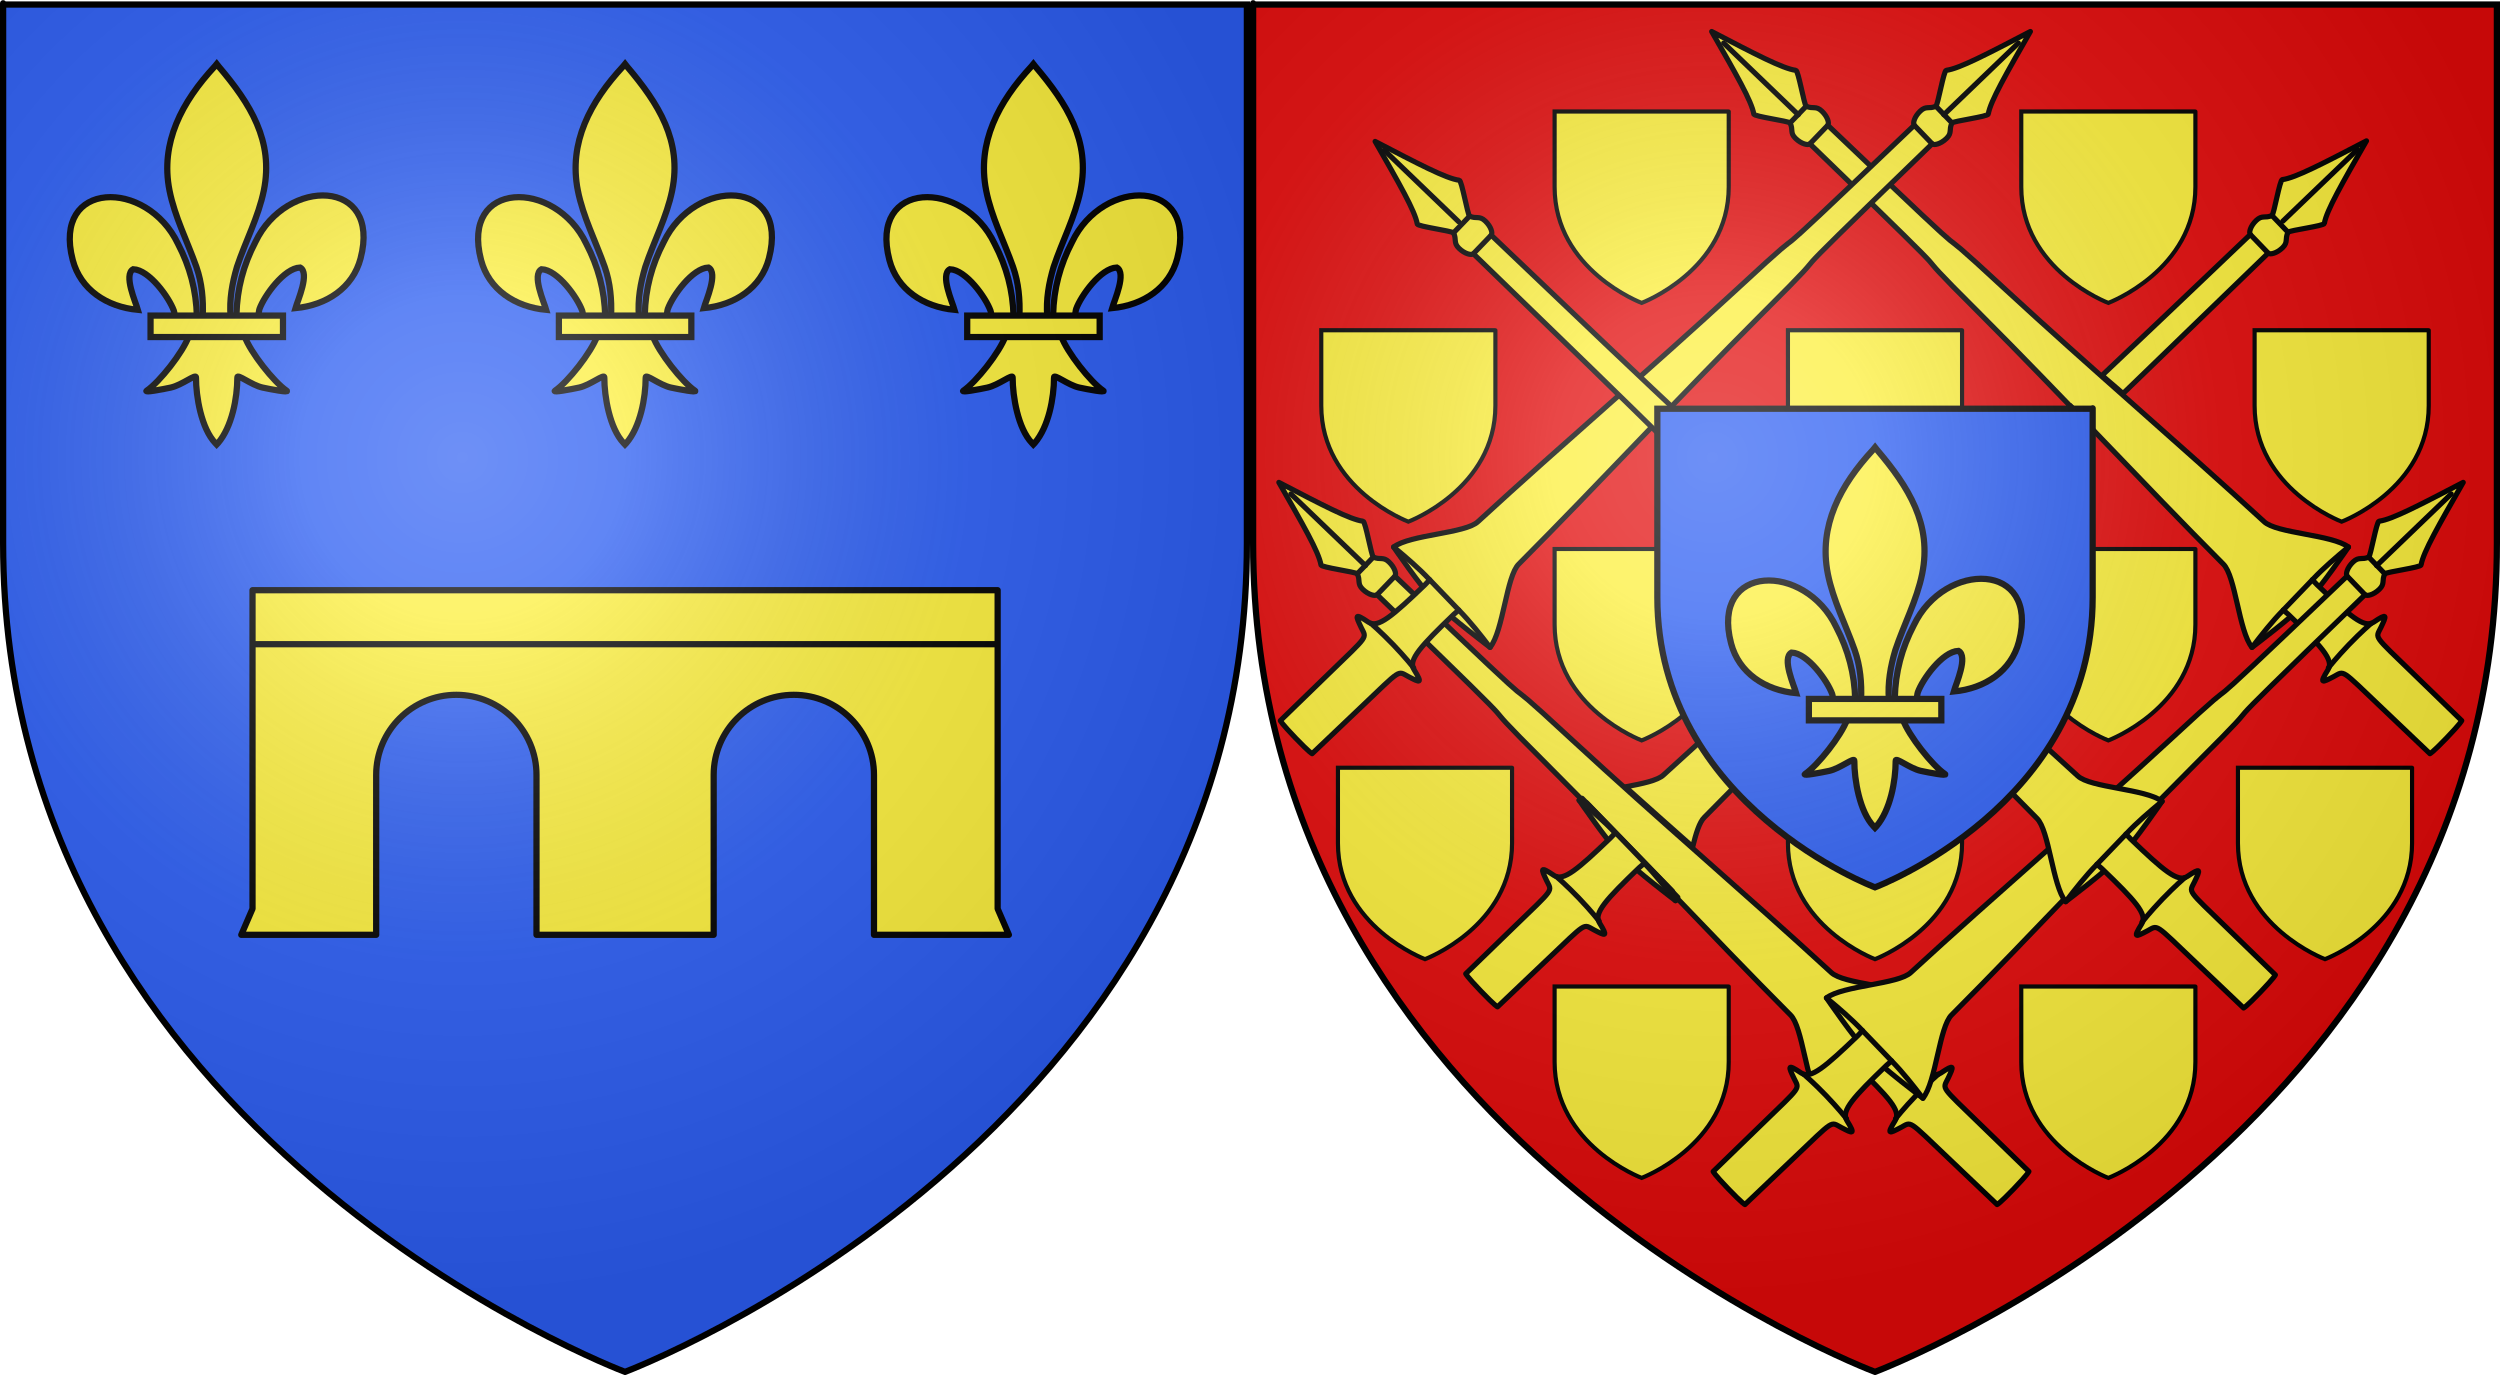 <?xml version="1.0" encoding="UTF-8" standalone="no"?>
<svg
   xmlns:dc="http://purl.org/dc/elements/1.1/"
   xmlns:cc="http://creativecommons.org/ns#"
   xmlns:rdf="http://www.w3.org/1999/02/22-rdf-syntax-ns#"
   xmlns:svg="http://www.w3.org/2000/svg"
   xmlns="http://www.w3.org/2000/svg"
   xmlns:xlink="http://www.w3.org/1999/xlink"
   xmlns:sodipodi="http://sodipodi.sourceforge.net/DTD/sodipodi-0.dtd"
   xmlns:inkscape="http://www.inkscape.org/namespaces/inkscape"
   height="330"
   width="600"
   version="1.0"
   id="svg2"
   sodipodi:version="0.32"
   inkscape:version="0.46"
   sodipodi:docname="blason_ville_fr_Trans-en-Provence_2(Var).svg"
   sodipodi:docbase="D:\Mes documents\Renaud-Notre Lapin"
   inkscape:export-filename="/Users/olivier/Desktop/Blason Rouge/Blason_Vide_3D.png"
   inkscape:export-xdpi="144"
   inkscape:export-ydpi="144"
   inkscape:output_extension="org.inkscape.output.svg.inkscape">
  <sodipodi:namedview
     inkscape:window-height="975"
     inkscape:window-width="1280"
     inkscape:pageshadow="2"
     inkscape:pageopacity="0.0"
     guidetolerance="10000"
     gridtolerance="10000"
     objecttolerance="7"
     borderopacity="1.0"
     bordercolor="#666666"
     pagecolor="#ffffff"
     id="base"
     showgrid="false"
     height="660px"
     inkscape:zoom="1.9733333"
     inkscape:cx="300"
     inkscape:cy="165.00014"
     inkscape:window-x="-4"
     inkscape:window-y="-4"
     inkscape:current-layer="layer2"
     inkscape:object-nodes="true"
     inkscape:object-paths="true"
     inkscape:snap-global="true"
     inkscape:snap-nodes="false" />
  <desc
     id="desc4">Flag of Canton of Valais (Wallis)</desc>
  <defs
     id="defs6">
    <inkscape:perspective
       sodipodi:type="inkscape:persp3d"
       inkscape:vp_x="0 : 330 : 1"
       inkscape:vp_y="0 : 1000 : 0"
       inkscape:vp_z="600 : 330 : 1"
       inkscape:persp3d-origin="300 : 220 : 1"
       id="perspective2466" />
    <linearGradient
       id="linearGradient2893">
      <stop
         style="stop-color:white;stop-opacity:0.314;"
         offset="0"
         id="stop2895" />
      <stop
         id="stop2897"
         offset="0.19"
         style="stop-color:white;stop-opacity:0.251;" />
      <stop
         style="stop-color:#6b6b6b;stop-opacity:0.125;"
         offset="0.6"
         id="stop2901" />
      <stop
         style="stop-color:black;stop-opacity:0.125;"
         offset="1"
         id="stop2899" />
    </linearGradient>
    <radialGradient
       inkscape:collect="always"
       xlink:href="#linearGradient2893"
       id="radialGradient3163"
       gradientUnits="userSpaceOnUse"
       gradientTransform="matrix(1.353,0,0,1.349,-77.629,-85.747)"
       cx="221.445"
       cy="226.331"
       fx="221.445"
       fy="226.331"
       r="300" />
    <g
       id="f">
      <rect
         id="rect1964"
         style="fill:#28166f"
         y="-30"
         x="-50"
         height="60"
         width="100" />
      <g
         id="g1966"
         style="fill:#ffffff"
         transform="translate(0,-20)">
        <path
           id="path1968"
           d="M -1.212,27.818 C -1.212,22.175 -2.091,20.471 -4.542,13.98 C -5.709,10.888 -5.024,7.103 -2.858,3.601 C -2.082,2.346 -1.114,1.214 0,0 C 1.114,1.214 2.082,2.346 2.858,3.601 C 5.024,7.103 5.709,10.888 4.542,13.98 C 2.091,20.471 1.212,22.175 1.212,27.818 L -1.212,27.818 z" />
        <path
           id="rwi"
           d="M 2.922,27.672 C 2.922,21.721 5.239,17.829 8.501,16.66 C 9.949,16.141 11.808,16.387 13.519,18.107 C 15.638,20.236 16.255,26.1 10.036,27.228 C 10.694,26.272 10.655,24.147 9.322,23.441 C 8.331,22.916 7.209,23.188 6.646,23.564 C 5.822,24.116 4.917,25.67 4.967,27.672 L 2.922,27.672 z" />
        <path
           id="path1971"
           d="M 1.777,30.183 C 1.79,32.191 2.795,33.518 4.516,34.257 C 4.295,34.955 3.257,36.378 1.831,36.281 C 1.55,37.787 1.282,38.632 0,40 C -1.282,38.632 -1.55,37.787 -1.831,36.281 C -3.257,36.378 -4.295,34.955 -4.516,34.257 C -2.795,33.518 -1.79,32.191 -1.777,30.183 L 1.777,30.183 z" />
        <use
           xlink:href="#rwi"
           height="400"
           width="800"
           y="0"
           x="0"
           id="use1973"
           transform="scale(-1,1)" />
        <rect
           id="rect1975"
           y="27.331"
           x="-7.923"
           height="3.218"
           width="15.846" />
      </g>
    </g>
    <inkscape:perspective
       id="perspective2677"
       inkscape:persp3d-origin="372.04724 : 350.78739 : 1"
       inkscape:vp_z="744.09448 : 526.18109 : 1"
       inkscape:vp_y="0 : 1000 : 0"
       inkscape:vp_x="0 : 526.18109 : 1"
       sodipodi:type="inkscape:persp3d" />
    <inkscape:perspective
       id="perspective19088"
       inkscape:persp3d-origin="355.59589 : 306.40403 : 1"
       inkscape:vp_z="711.19177 : 459.60605 : 1"
       inkscape:vp_y="0 : 1000 : 0"
       inkscape:vp_x="0 : 459.60605 : 1"
       sodipodi:type="inkscape:persp3d" />
    <inkscape:perspective
       id="perspective2940"
       inkscape:persp3d-origin="372.04724 : 350.78739 : 1"
       inkscape:vp_z="744.09448 : 526.18109 : 1"
       inkscape:vp_y="0 : 1000 : 0"
       inkscape:vp_x="0 : 526.18109 : 1"
       sodipodi:type="inkscape:persp3d" />
    <inkscape:perspective
       id="perspective3130"
       inkscape:persp3d-origin="372.04724 : 350.78739 : 1"
       inkscape:vp_z="744.09448 : 526.18109 : 1"
       inkscape:vp_y="0 : 1000 : 0"
       inkscape:vp_x="0 : 526.18109 : 1"
       sodipodi:type="inkscape:persp3d" />
    <radialGradient
       r="405"
       cy="-80"
       cx="-75"
       gradientUnits="userSpaceOnUse"
       id="radialGradient4867"
       xlink:href="#Gradient1"
       inkscape:collect="always" />
    <radialGradient
       id="Gradient1"
       gradientUnits="userSpaceOnUse"
       cy="-80"
       cx="-75"
       r="405">
      <stop
         stop-color="#fff"
         stop-opacity=".31"
         offset="0"
         id="stop3994" />
      <stop
         stop-color="#fff"
         stop-opacity=".25"
         offset=".19"
         id="stop3996" />
      <stop
         stop-color="#6b6b6b"
         stop-opacity=".125"
         offset=".6"
         id="stop3998" />
      <stop
         stop-opacity=".125"
         offset="1"
         id="stop4000" />
    </radialGradient>
    <g
       id="s-4">
      <g
         id="c-6">
        <path
           transform="matrix(0.951,0.309,-0.309,0.951,0,-1)"
           d="M 0,0 L 0,1 L 0.5,1 L 0,0 z"
           id="t-0" />
        <use
           height="540"
           width="810"
           y="0"
           x="0"
           id="use2144-7"
           transform="scale(-1,1)"
           xlink:href="#t-0" />
      </g>
      <g
         id="a-1">
        <use
           height="540"
           width="810"
           y="0"
           x="0"
           id="use2147-7"
           transform="matrix(0.309,0.951,-0.951,0.309,0,0)"
           xlink:href="#c-6" />
        <use
           height="540"
           width="810"
           y="0"
           x="0"
           id="use2149-7"
           transform="matrix(-0.809,0.588,-0.588,-0.809,0,0)"
           xlink:href="#c-6" />
      </g>
      <use
         height="540"
         width="810"
         y="0"
         x="0"
         id="use2151-7"
         transform="scale(-1,1)"
         xlink:href="#a-1" />
    </g>
    <g
       id="g3740">
      <rect
         id="rect3742"
         style="fill:#28166f"
         y="-30"
         x="-50"
         height="60"
         width="100" />
      <g
         id="g3744"
         style="fill:#ffffff"
         transform="translate(0,-20)">
        <path
           id="path3746"
           d="M -1.212,27.818 C -1.212,22.175 -2.091,20.471 -4.542,13.98 C -5.709,10.888 -5.024,7.103 -2.858,3.601 C -2.082,2.346 -1.114,1.214 0,0 C 1.114,1.214 2.082,2.346 2.858,3.601 C 5.024,7.103 5.709,10.888 4.542,13.98 C 2.091,20.471 1.212,22.175 1.212,27.818 L -1.212,27.818 z" />
        <path
           id="path3748"
           d="M 2.922,27.672 C 2.922,21.721 5.239,17.829 8.501,16.66 C 9.949,16.141 11.808,16.387 13.519,18.107 C 15.638,20.236 16.255,26.1 10.036,27.228 C 10.694,26.272 10.655,24.147 9.322,23.441 C 8.331,22.916 7.209,23.188 6.646,23.564 C 5.822,24.116 4.917,25.67 4.967,27.672 L 2.922,27.672 z" />
        <path
           id="path3750"
           d="M 1.777,30.183 C 1.79,32.191 2.795,33.518 4.516,34.257 C 4.295,34.955 3.257,36.378 1.831,36.281 C 1.55,37.787 1.282,38.632 0,40 C -1.282,38.632 -1.55,37.787 -1.831,36.281 C -3.257,36.378 -4.295,34.955 -4.516,34.257 C -2.795,33.518 -1.79,32.191 -1.777,30.183 L 1.777,30.183 z" />
        <use
           xlink:href="#rwi"
           height="400"
           width="800"
           y="0"
           x="0"
           id="use3752"
           transform="scale(-1,1)" />
        <rect
           id="rect3754"
           y="27.331"
           x="-7.923"
           height="3.218"
           width="15.846" />
      </g>
    </g>
    <g
       id="s">
      <g
         id="c">
        <path
           transform="matrix(0.951,0.309,-0.309,0.951,0,-1)"
           d="M 0,0 L 0,1 L 0.5,1 L 0,0 z"
           id="t" />
        <use
           height="540"
           width="810"
           y="0"
           x="0"
           id="use2144"
           transform="scale(-1,1)"
           xlink:href="#t" />
      </g>
      <g
         id="a">
        <use
           height="540"
           width="810"
           y="0"
           x="0"
           id="use2147"
           transform="matrix(0.309,0.951,-0.951,0.309,0,0)"
           xlink:href="#c" />
        <use
           height="540"
           width="810"
           y="0"
           x="0"
           id="use2149"
           transform="matrix(-0.809,0.588,-0.588,-0.809,0,0)"
           xlink:href="#c" />
      </g>
      <use
         height="540"
         width="810"
         y="0"
         x="0"
         id="use2151"
         transform="scale(-1,1)"
         xlink:href="#a" />
    </g>
    <radialGradient
       r="300"
       fy="226.331"
       fx="221.445"
       cy="226.331"
       cx="221.445"
       gradientTransform="matrix(1.353,0,0,1.349,-77.629,-85.747)"
       gradientUnits="userSpaceOnUse"
       id="radialGradient3730"
       xlink:href="#linearGradient2893"
       inkscape:collect="always" />
    <linearGradient
       id="linearGradient3720">
      <stop
         id="stop3722"
         offset="0"
         style="stop-color:white;stop-opacity:0.314;" />
      <stop
         style="stop-color:white;stop-opacity:0.251;"
         offset="0.19"
         id="stop3724" />
      <stop
         id="stop3726"
         offset="0.6"
         style="stop-color:#6b6b6b;stop-opacity:0.125;" />
      <stop
         id="stop3728"
         offset="1"
         style="stop-color:black;stop-opacity:0.125;" />
    </linearGradient>
    <inkscape:perspective
       id="perspective3717"
       inkscape:persp3d-origin="300 : 220 : 1"
       inkscape:vp_z="600 : 330 : 1"
       inkscape:vp_y="0 : 1000 : 0"
       inkscape:vp_x="0 : 330 : 1"
       sodipodi:type="inkscape:persp3d" />
    <inkscape:perspective
       sodipodi:type="inkscape:persp3d"
       inkscape:vp_x="0 : 526.18109 : 1"
       inkscape:vp_y="0 : 1000 : 0"
       inkscape:vp_z="744.09448 : 526.18109 : 1"
       inkscape:persp3d-origin="372.04724 : 350.78739 : 1"
       id="perspective2492" />
    <radialGradient
       r="300"
       fy="226.331"
       fx="221.445"
       cy="226.331"
       cx="221.445"
       gradientTransform="matrix(1.353,0,0,1.349,-77.629,-85.747)"
       gradientUnits="userSpaceOnUse"
       id="radialGradient3106"
       xlink:href="#linearGradient2893"
       inkscape:collect="always" />
    <radialGradient
       r="300"
       fy="226.331"
       fx="221.445"
       cy="226.331"
       cx="221.445"
       gradientTransform="matrix(1.353,0,0,1.349,-77.629,-85.747)"
       gradientUnits="userSpaceOnUse"
       id="radialGradient2646"
       xlink:href="#linearGradient2893"
       inkscape:collect="always" />
    <inkscape:perspective
       sodipodi:type="inkscape:persp3d"
       inkscape:vp_x="0 : 330 : 1"
       inkscape:vp_y="0 : 1000 : 0"
       inkscape:vp_z="600 : 330 : 1"
       inkscape:persp3d-origin="300 : 220 : 1"
       id="perspective2574" />
    <linearGradient
       id="linearGradient2577">
      <stop
         style="stop-color:white;stop-opacity:0.314;"
         offset="0"
         id="stop2579" />
      <stop
         id="stop2581"
         offset="0.19"
         style="stop-color:white;stop-opacity:0.251;" />
      <stop
         style="stop-color:#6b6b6b;stop-opacity:0.125;"
         offset="0.6"
         id="stop2583" />
      <stop
         style="stop-color:black;stop-opacity:0.125;"
         offset="1"
         id="stop2585" />
    </linearGradient>
    <radialGradient
       inkscape:collect="always"
       xlink:href="#linearGradient2893"
       id="radialGradient2587"
       gradientUnits="userSpaceOnUse"
       gradientTransform="matrix(1.353,0,0,1.349,-77.629,-85.747)"
       cx="221.445"
       cy="226.331"
       fx="221.445"
       fy="226.331"
       r="300" />
    <g
       id="g6228">
      <rect
         width="100"
         height="60"
         x="-50"
         y="-30"
         style="fill:#28166f"
         id="rect6230" />
      <g
         transform="translate(0,-20)"
         style="fill:#ffffff"
         id="g6232">
        <path
           d="M -1.212,27.818 C -1.212,22.175 -2.091,20.471 -4.542,13.98 C -5.709,10.888 -5.024,7.103 -2.858,3.601 C -2.082,2.346 -1.114,1.214 0,0 C 1.114,1.214 2.082,2.346 2.858,3.601 C 5.024,7.103 5.709,10.888 4.542,13.98 C 2.091,20.471 1.212,22.175 1.212,27.818 L -1.212,27.818 z"
           id="path6234" />
        <path
           d="M 2.922,27.672 C 2.922,21.721 5.239,17.829 8.501,16.66 C 9.949,16.141 11.808,16.387 13.519,18.107 C 15.638,20.236 16.255,26.1 10.036,27.228 C 10.694,26.272 10.655,24.147 9.322,23.441 C 8.331,22.916 7.209,23.188 6.646,23.564 C 5.822,24.116 4.917,25.67 4.967,27.672 L 2.922,27.672 z"
           id="path6236" />
        <path
           d="M 1.777,30.183 C 1.79,32.191 2.795,33.518 4.516,34.257 C 4.295,34.955 3.257,36.378 1.831,36.281 C 1.55,37.787 1.282,38.632 0,40 C -1.282,38.632 -1.55,37.787 -1.831,36.281 C -3.257,36.378 -4.295,34.955 -4.516,34.257 C -2.795,33.518 -1.79,32.191 -1.777,30.183 L 1.777,30.183 z"
           id="path6238" />
        <use
           transform="scale(-1,1)"
           id="use6240"
           x="0"
           y="0"
           width="800"
           height="400"
           xlink:href="#rwi" />
        <rect
           width="15.846"
           height="3.218"
           x="-7.923"
           y="27.331"
           id="rect6242" />
      </g>
    </g>
    <radialGradient
       r="300"
       fy="226.331"
       fx="221.445"
       cy="226.331"
       cx="221.445"
       gradientTransform="matrix(1.353,0,0,1.349,-77.629,-85.747)"
       gradientUnits="userSpaceOnUse"
       id="radialGradient6226"
       xlink:href="#linearGradient2893"
       inkscape:collect="always" />
    <linearGradient
       id="linearGradient6216">
      <stop
         id="stop6218"
         offset="0"
         style="stop-color:white;stop-opacity:0.314;" />
      <stop
         style="stop-color:white;stop-opacity:0.251;"
         offset="0.19"
         id="stop6220" />
      <stop
         id="stop6222"
         offset="0.6"
         style="stop-color:#6b6b6b;stop-opacity:0.125;" />
      <stop
         id="stop6224"
         offset="1"
         style="stop-color:black;stop-opacity:0.125;" />
    </linearGradient>
    <inkscape:perspective
       id="perspective2410"
       inkscape:persp3d-origin="300 : 220 : 1"
       inkscape:vp_z="600 : 330 : 1"
       inkscape:vp_y="0 : 1000 : 0"
       inkscape:vp_x="0 : 330 : 1"
       sodipodi:type="inkscape:persp3d" />
    <radialGradient
       inkscape:collect="always"
       xlink:href="#linearGradient2893"
       id="radialGradient6288"
       gradientUnits="userSpaceOnUse"
       gradientTransform="matrix(1.353,0,0,1.349,-77.629,-85.747)"
       cx="221.445"
       cy="226.331"
       fx="221.445"
       fy="226.331"
       r="300" />
    <radialGradient
       inkscape:collect="always"
       xlink:href="#linearGradient2893"
       id="radialGradient6318"
       gradientUnits="userSpaceOnUse"
       gradientTransform="matrix(1.353,0,0,1.349,-77.629,-85.747)"
       cx="221.445"
       cy="226.331"
       fx="221.445"
       fy="226.331"
       r="300" />
    <radialGradient
       inkscape:collect="always"
       xlink:href="#linearGradient2893"
       id="radialGradient6577"
       gradientUnits="userSpaceOnUse"
       gradientTransform="matrix(1.353,0,0,1.349,-77.629,-85.747)"
       cx="221.445"
       cy="226.331"
       fx="221.445"
       fy="226.331"
       r="300" />
    <radialGradient
       inkscape:collect="always"
       xlink:href="#linearGradient2893"
       id="radialGradient6579"
       gradientUnits="userSpaceOnUse"
       gradientTransform="matrix(1.353,0,0,1.349,-77.629,-85.747)"
       cx="221.445"
       cy="226.331"
       fx="221.445"
       fy="226.331"
       r="300" />
  </defs>
  <g
     inkscape:groupmode="layer"
     id="layer3"
     inkscape:label="Fond écu"
     style="display:inline"
     transform="translate(300,-165)">
    <g
       id="g3714"
       transform="translate(212.95,-619.159)" />
    <g
       id="layer9"
       inkscape:label="Fond d'écu"
       transform="translate(212.95,-619.159)">
      <g
         transform="matrix(2,0,0,2,-732.892,-1853.188)"
         inkscape:label="Meubles"
         id="g2807" />
      <g
         transform="matrix(2,0,0,2,1696.976,-413.55)"
         inkscape:label="Meubles"
         id="g4626" />
      <g
         id="g5271"
         inkscape:label="Meubles"
         transform="matrix(2,0,0,2,-732.892,-453.188)" />
      <g
         id="g5273"
         inkscape:label="Reflet final"
         transform="matrix(2,0,0,2,-732.892,-453.188)" />
      <g
         id="g5275"
         inkscape:label="Contour final"
         transform="matrix(2,0,0,2,-732.892,-453.188)" />
    </g>
    <g
       id="layer6"
       inkscape:label="Reflet final"
       transform="translate(212.95,-619.159)" />
    <g
       id="layer5"
       inkscape:label="Contour final"
       transform="translate(212.95,-619.159)" />
    <g
       transform="translate(1469.836,210.809)"
       id="g3776" />
    <g
       transform="translate(1469.836,210.809)"
       inkscape:label="Fond d'écu"
       id="g3778">
      <g
         id="g3780"
         inkscape:label="Meubles"
         transform="matrix(2,0,0,2,-732.892,-1853.188)" />
      <g
         id="g3782"
         inkscape:label="Meubles"
         transform="matrix(2,0,0,2,1696.976,-413.55)" />
      <g
         transform="matrix(2,0,0,2,-732.892,-453.188)"
         inkscape:label="Meubles"
         id="g3784" />
      <g
         transform="matrix(2,0,0,2,-732.892,-453.188)"
         inkscape:label="Reflet final"
         id="g3786" />
      <g
         transform="matrix(2,0,0,2,-732.892,-453.188)"
         inkscape:label="Contour final"
         id="g3788" />
    </g>
    <g
       transform="translate(1469.836,210.809)"
       inkscape:label="Reflet final"
       id="g3790" />
    <g
       transform="translate(1469.836,210.809)"
       inkscape:label="Contour final"
       id="g3792" />
    <g
       transform="translate(856.886,1124.968)"
       inkscape:label="Meubles"
       id="g3179" />
    <g
       transform="matrix(1.562,0,0,1.562,3056.64,16.721)"
       id="g4829"
       style="display:inline" />
    <g
       transform="matrix(1.562,0,0,1.562,3056.64,16.721)"
       id="g4831"
       style="display:inline" />
    <g
       transform="matrix(1.562,0,0,1.562,3144.81,-103.029)"
       id="g4833"
       style="display:inline">
      <g
         transform="translate(873,-55.32)"
         id="g5818" />
      <g
         transform="translate(873,-55.32)"
         id="g5820" />
      <g
         transform="translate(873,-55.32)"
         id="g5822" />
    </g>
    <g
       transform="matrix(1.562,0,0,1.562,3144.81,-103.029)"
       id="g4267"
       style="display:inline">
      <g
         transform="translate(-582.739,640.167)"
         id="g5438"
         style="display:inline" />
      <g
         transform="translate(-526.311,563.527)"
         id="g5440"
         style="display:inline" />
      <g
         transform="translate(-526.311,563.527)"
         id="g5559" />
      <g
         transform="translate(-526.311,563.527)"
         id="g5561"
         style="display:inline" />
    </g>
    <g
       transform="matrix(1.562,0,0,1.562,3144.81,-103.029)"
       id="g4273"
       style="display:inline" />
    <path
       d="M 2434.452,164.387 C 2434.563,164.387 2434.673,164.387 2434.452,164.387 z"
       id="path3654"
       style="fill:#feed01;fill-opacity:1;fill-rule:evenodd;stroke:none;stroke-width:1px;stroke-linecap:butt;stroke-linejoin:miter;stroke-opacity:1" />
    <g
       transform="translate(1271.424,-532.694)"
       id="g2282"
       inkscape:label="Meubles"
       style="fill:#e20909;fill-opacity:1;display:inline" />
    <use
       xlink:href="#g7489"
       height="1052.362"
       width="744.094"
       y="0"
       x="0"
       id="use7625"
       transform="translate(383.641,634.489)" />
    <use
       xlink:href="#g7489"
       height="1052.362"
       width="744.094"
       y="0"
       x="0"
       id="use7636"
       transform="translate(282.927,331.632)" />
    <use
       xlink:href="#g7489"
       height="1052.362"
       width="744.094"
       y="0"
       x="0"
       id="use7638"
       transform="translate(-242.787,365.918)" />
    <use
       xlink:href="#g7489"
       height="1052.362"
       width="744.094"
       y="0"
       x="0"
       id="use7640"
       transform="translate(74.356,380.203)" />
    <g
       id="g6278"
       inkscape:label="Meubles"
       transform="translate(-700,-2.8023842e-4)" />
  </g>
  <g
     inkscape:groupmode="layer"
     id="layer4"
     inkscape:label="Meubles"
     transform="translate(300,-165)" />
  <g
     inkscape:groupmode="layer"
     id="layer2"
     inkscape:label="Reflet final"
     transform="translate(300,-165)"
     sodipodi:insensitive="true" />
  <g
     inkscape:groupmode="layer"
     id="layer1"
     inkscape:label="Contour final"
     transform="translate(300,-165)"
     sodipodi:insensitive="true">
    <g
       id="g6494"
       transform="matrix(0.5,0,0,0.5,-2.4999999e-6,165)">
      <path
         sodipodi:nodetypes="cccccc"
         d="M 300,658.5 C 300,658.5 598.5,546.18 598.5,260.728 C 598.5,-24.723 598.5,2.176 598.5,2.176 L 1.5,2.176 L 1.5,260.728 C 1.5,546.18 300,658.5 300,658.5 z"
         style="fill:#e20909;fill-opacity:1;fill-rule:evenodd;stroke:none;stroke-width:1px;stroke-linecap:butt;stroke-linejoin:miter;stroke-opacity:1;display:inline"
         id="path2855" />
      <path
         id="path4878"
         style="fill:#e20909;fill-opacity:1;fill-rule:evenodd;stroke:none;stroke-width:1px;stroke-linecap:butt;stroke-linejoin:miter;stroke-opacity:1;display:inline"
         d="M 300,658.5 C 300,658.5 598.5,546.18 598.5,260.728 C 598.5,-24.723 598.5,2.177 598.5,2.177 L 1.5,2.177 L 1.5,260.728 C 1.5,546.18 300,658.5 300,658.5 z"
         sodipodi:nodetypes="cccccc" />
      <g
         transform="translate(-600,-2.8023842e-4)"
         style="fill:#2b5df2;display:inline"
         inkscape:label="Fond écu"
         id="g6256">
        <path
           sodipodi:nodetypes="cccccc"
           d="M 300,658.5 C 300,658.5 598.5,546.18 598.5,260.728 C 598.5,-24.723 598.5,2.176 598.5,2.176 L 1.5,2.176 L 1.5,260.728 C 1.5,546.18 300,658.5 300,658.5 z"
           style="fill:#2b5df2;fill-opacity:1;fill-rule:evenodd;stroke:none;stroke-width:1px;stroke-linecap:butt;stroke-linejoin:miter;stroke-opacity:1"
           id="path6258" />
        <g
           style="fill:#2b5df2"
           transform="translate(212.95,-619.159)"
           id="g6260" />
        <g
           style="fill:#2b5df2"
           transform="translate(212.95,-619.159)"
           inkscape:label="Fond d'écu"
           id="g6262">
          <g
             style="fill:#2b5df2"
             id="g6264"
             inkscape:label="Meubles"
             transform="matrix(2,0,0,2,-732.892,-1853.188)" />
          <g
             style="fill:#2b5df2"
             id="g6266"
             inkscape:label="Meubles"
             transform="matrix(2,0,0,2,1696.976,-413.55)" />
          <g
             style="fill:#2b5df2"
             transform="matrix(2,0,0,2,-732.892,-453.188)"
             inkscape:label="Meubles"
             id="g6268" />
          <g
             style="fill:#2b5df2"
             transform="matrix(2,0,0,2,-732.892,-453.188)"
             inkscape:label="Reflet final"
             id="g6270" />
          <g
             style="fill:#2b5df2"
             transform="matrix(2,0,0,2,-732.892,-453.188)"
             inkscape:label="Contour final"
             id="g6272" />
        </g>
        <g
           style="fill:#2b5df2"
           transform="translate(212.95,-619.159)"
           inkscape:label="Reflet final"
           id="g6274" />
        <g
           style="fill:#2b5df2"
           transform="translate(212.95,-619.159)"
           inkscape:label="Contour final"
           id="g6276" />
      </g>
      <path
         sodipodi:nodetypes="cccccsccccscccccc"
         id="rect2850"
         d="M -478.791,283.29 L -478.791,436.2 L -484.191,448.71 L -419.436,448.71 L -419.436,371.985 C -419.436,350.747 -402.199,333.51 -380.961,333.51 C -359.723,333.51 -342.486,350.747 -342.486,371.985 L -342.486,448.71 L -257.436,448.71 L -257.436,371.985 C -257.436,350.747 -240.199,333.51 -218.961,333.51 C -197.723,333.51 -180.486,350.747 -180.486,371.985 L -180.486,448.71 L -115.731,448.71 L -121.131,436.2 L -121.131,283.29 L -478.791,283.29 z"
         style="fill:#fcef3c;fill-opacity:1;stroke:#000000;stroke-width:3;stroke-linecap:butt;stroke-linejoin:round;stroke-miterlimit:4;stroke-dasharray:none;stroke-opacity:1" />
      <path
         id="path3706"
         d="M -477.785,309.21 L -120.504,309.21"
         style="fill:none;fill-opacity:1;stroke:#000000;stroke-width:3;stroke-linecap:butt;stroke-linejoin:round;stroke-miterlimit:4;stroke-dasharray:none;stroke-opacity:1"
         sodipodi:nodetypes="cc" />
      <g
         transform="matrix(1.25,0,0,1.25,-606.275,4.49)"
         id="g2792"
         style="display:inline">
        <path
           sodipodi:nodetypes="ccscscc"
           id="path1876"
           style="fill:#fcef3c;fill-opacity:1;fill-rule:evenodd;stroke:#000000;stroke-width:2.4;stroke-linecap:butt;stroke-linejoin:miter;stroke-miterlimit:4;stroke-dasharray:none;stroke-opacity:1;display:inline"
           d="M 252.623,117.254 C 252.851,107.341 255.303,98.128 259.869,89.397 C 271.823,64.247 308.336,64.848 300.287,95.607 C 297.322,106.941 287.246,113.602 275.276,114.745 C 276.14,111.758 280.892,101.201 277.056,99.135 C 270.922,99.367 263.305,109.968 261.473,115.023 C 261.209,115.749 261.283,116.588 260.988,117.302" />
        <path
           sodipodi:nodetypes="ccscscc"
           id="path1902"
           style="fill:#fcef3c;fill-opacity:1;fill-rule:evenodd;stroke:#000000;stroke-width:2.4;stroke-linecap:butt;stroke-linejoin:miter;stroke-miterlimit:4;stroke-dasharray:none;stroke-opacity:1"
           d="M 237.417,117.909 C 237.189,107.997 234.736,98.783 230.17,90.052 C 218.216,64.902 181.703,65.503 189.752,96.262 C 192.718,107.596 202.793,114.258 214.763,115.4 C 213.899,112.414 209.147,101.856 212.983,99.79 C 219.117,100.022 226.734,110.623 228.566,115.679 C 228.83,116.404 228.756,117.243 229.051,117.957" />
        <path
           sodipodi:nodetypes="csccccsccc"
           id="path3734"
           style="fill:#fcef3c;fill-opacity:1;fill-rule:nonzero;stroke:#000000;stroke-width:2.4;stroke-linecap:butt;stroke-linejoin:miter;stroke-miterlimit:4;stroke-dasharray:none;stroke-opacity:1"
           d="M 244.313,21.869 C 231.719,35.445 223.263,51.143 226.908,69.554 C 228.919,79.712 233.795,89.119 237.233,98.904 C 239.383,105.043 239.933,111.456 239.678,117.909 L 250.363,117.909 C 249.852,111.409 250.972,105.109 252.808,98.904 C 256.084,89.058 261.068,79.719 263.133,69.554 C 266.993,50.549 257.932,36.217 245.783,21.929 L 245.041,20.982 L 244.313,21.869 z" />
        <path
           sodipodi:nodetypes="cssscccssscc"
           id="path6395"
           style="fill:#fcef3c;fill-opacity:1;fill-rule:evenodd;stroke:#000000;stroke-width:2.4;stroke-linecap:butt;stroke-linejoin:miter;stroke-miterlimit:4;stroke-dasharray:none;stroke-opacity:1"
           d="M 234.348,125.434 C 232.114,131.695 223.006,143.161 218.168,146.429 C 216.913,147.277 224.166,145.941 227.413,145.229 C 231.672,144.296 237.208,139.758 237.078,141.359 C 237.066,148.693 239.128,160.931 244.503,166.554 L 245.012,167.096 L 245.538,166.554 C 250.91,160.287 252.936,149.267 252.963,141.359 C 252.833,139.758 258.369,144.296 262.628,145.229 C 265.875,145.941 273.128,147.277 271.873,146.429 C 267.035,143.161 257.932,131.695 255.698,125.434 L 234.348,125.434 z" />
        <rect
           id="rect4623"
           style="fill:#fcef3c;fill-opacity:1;stroke:#000000;stroke-width:2.4;stroke-miterlimit:4;stroke-dasharray:none;stroke-opacity:1"
           y="117.591"
           x="219.629"
           height="8.241"
           width="50.862" />
      </g>
      <use
         height="660"
         width="600"
         transform="translate(196,0)"
         id="use3044"
         xlink:href="#g2792"
         y="0"
         x="0" />
      <use
         height="660"
         width="600"
         transform="translate(-196,0)"
         id="use3046"
         xlink:href="#g2792"
         y="0"
         x="0" />
      <path
         id="path5125"
         d="M 189.235,414.369 L 175.298,399.851"
         style="fill:none;fill-opacity:1;stroke:#000000;stroke-width:2.5;stroke-linecap:round;stroke-linejoin:round;stroke-miterlimit:4;stroke-dasharray:none;stroke-opacity:1;display:inline" />
      <g
         transform="matrix(0.693,-0.721,0.721,0.693,-461.238,-225.093)"
         id="g4907"
         style="display:inline">
        <path
           style="opacity:1;fill:#fcef3c;fill-opacity:1;stroke:#000000;stroke-width:2.5;stroke-linecap:round;stroke-linejoin:round;stroke-miterlimit:4;stroke-dasharray:none;stroke-opacity:1"
           d="M -33.406,1050.75 C -33.406,1050.75 -9.649,1054.571 0.3,1054.612 C 10.25,1054.653 33.406,1050.75 33.406,1050.75 L 0.975,1033.894 L -33.406,1050.75 z"
           id="path4909"
           sodipodi:nodetypes="czccc" />
        <path
           sodipodi:nodetypes="cscsccccccsscccccssccccccscsc"
           style="fill:#fcef3c;stroke:#000000;stroke-width:2.5;stroke-linejoin:round;stroke-miterlimit:4;stroke-dasharray:none;stroke-opacity:1"
           d="M 0,658.938 C -6.526,681.114 -10.788,695.925 -14.562,700.969 C -15.297,701.951 -5.562,715.062 -5.562,716.469 C -6.806,719.92 -9.06,719.557 -9.094,723.5 C -9.127,727.468 -7.343,730.28 -6.188,730.281 C -6.582,857.927 -7.217,778.76 -8.438,846.344 C -9.554,901.918 -12.893,957.491 -14.125,1013.062 C -14.123,1021.369 -32.2,1040.762 -33.406,1050.75 C -25.651,1049.855 -17.882,1049.082 -10.062,1049.156 L -9.906,1052.344 C -9.92,1074.247 -10.46,1083.299 -15.719,1084.438 C -23.872,1086.202 -22.415,1086.705 -16.406,1088.719 C -10.62,1090.658 -11.3,1087.846 -11.156,1115.906 L -11,1147.688 C -11,1147.688 -9.98,1148.213 0,1148.219 C 9.98,1148.213 11,1147.688 11,1147.688 L 11.156,1115.906 C 11.3,1087.846 10.62,1090.658 16.406,1088.719 C 22.415,1086.705 23.872,1086.202 15.719,1084.438 C 10.46,1083.299 9.92,1074.247 9.906,1052.344 L 10.062,1049.156 C 17.882,1049.082 25.651,1049.855 33.406,1050.75 C 32.2,1040.762 14.123,1021.369 14.125,1013.062 C 12.893,957.491 9.554,901.918 8.438,846.344 C 7.217,778.76 6.582,857.927 6.188,730.281 C 7.343,730.279 9.127,727.468 9.094,723.5 C 9.06,719.558 6.806,719.92 5.562,716.469 C 5.562,715.062 15.297,701.951 14.562,700.969 C 10.788,695.925 6.526,681.114 0,658.938 z"
           id="path4911" />
        <path
           style="opacity:1;fill:none;fill-opacity:1;stroke:#000000;stroke-width:2.5;stroke-linecap:round;stroke-linejoin:round;stroke-miterlimit:4;stroke-dasharray:none;stroke-opacity:1"
           d="M 0,666.938 L 0,716.555 L 0,666.938 z"
           id="path4913"
           sodipodi:nodetypes="ccc" />
        <path
           style="opacity:1;fill:none;fill-opacity:1;stroke:#000000;stroke-width:2.5;stroke-linecap:round;stroke-linejoin:round;stroke-miterlimit:4;stroke-dasharray:none;stroke-opacity:1"
           d="M -5.562,716.469 L 5.562,716.469"
           id="path4915" />
        <path
           sodipodi:nodetypes="cc"
           style="opacity:1;fill:none;fill-opacity:1;stroke:#000000;stroke-width:2.5;stroke-linecap:round;stroke-linejoin:round;stroke-miterlimit:4;stroke-dasharray:none;stroke-opacity:1"
           d="M -6.188,730.281 L 6.188,730.281"
           id="path4917" />
        <path
           style="opacity:1;fill:none;fill-opacity:1;stroke:#000000;stroke-width:2.5;stroke-linecap:round;stroke-linejoin:round;stroke-miterlimit:4;stroke-dasharray:none;stroke-opacity:1"
           d="M -10.062,1049.156 L 10.062,1049.156"
           id="path4919" />
        <path
           style="opacity:1;fill:none;fill-opacity:1;stroke:#000000;stroke-width:2.5;stroke-linecap:round;stroke-linejoin:round;stroke-miterlimit:4;stroke-dasharray:none;stroke-opacity:1"
           d="M -15.073,1083.988 C -15.073,1083.988 -8.65,1083.364 -0.266,1083.364 C 8.118,1083.364 14.541,1083.988 14.541,1083.988"
           id="path4921"
           sodipodi:nodetypes="czc" />
      </g>
      <use
         height="660"
         width="600"
         transform="translate(207.756,-216.419)"
         id="use4923"
         xlink:href="#g4907"
         y="0"
         x="0"
         style="display:inline" />
      <path
         sodipodi:nodetypes="czcccc"
         id="path5115"
         d="M 204.251,432.313 C 204.251,432.313 185.043,417.821 178.122,410.672 C 171.202,403.522 157.982,384.115 157.982,384.115 L 161.598,385.339 L 202.8,427.771 L 204.251,432.313 z"
         style="fill:#fcef3c;fill-opacity:1;stroke:#000000;stroke-width:2.5;stroke-linecap:round;stroke-linejoin:round;stroke-miterlimit:4;stroke-dasharray:none;stroke-opacity:1;display:inline" />
      <path
         sodipodi:nodetypes="cscsccccscsccccccccccccccsscccccssccccc"
         id="path5117"
         d="M 535.906,67.625 C 515.389,78.275 501.753,85.449 495.5,86.219 C 494.283,86.369 491.578,102.464 490.562,103.438 C 487.212,104.93 485.898,103.075 483.031,105.781 C 480.146,108.505 479.357,111.727 480.156,112.562 C 448.932,142.352 426.908,163.279 408.969,180.219 L 419.062,188.906 C 416.048,191.82 479.66,130.257 488.719,121.5 C 489.521,122.333 492.786,121.678 495.625,118.906 C 498.446,116.152 496.622,114.756 498.25,111.469 C 499.265,110.494 515.488,108.46 515.688,107.25 C 516.712,101.034 524.428,87.69 535.906,67.625 z M 393.625,194.656 C 367.84,218.883 350.441,234.895 322.719,260.562 C 281.855,298.243 239.473,334.342 198.531,371.938 C 195.676,374.68 188.142,376.189 180.188,377.688 C 190.917,387.326 201.698,396.907 212.5,406.469 C 214.041,400.136 215.719,394.591 218.094,392.312 C 257.329,352.939 295.089,312.041 334.406,272.75 C 361.308,245.974 378.038,229.215 403.5,204.25 L 393.625,194.656 z M 159.406,383.188 C 158.883,383.478 158.394,383.805 157.969,384.125 C 163.985,389.1 169.951,394.152 175.312,399.844 L 173.094,402.156 C 157.283,417.315 150.4,423.224 145.938,420.219 C 139.019,415.559 139.667,416.958 142.375,422.688 C 144.983,428.205 146.518,425.745 126.375,445.281 L 103.562,467.406 C 103.562,467.406 103.906,468.515 110.812,475.719 C 117.728,482.914 118.812,483.281 118.812,483.281 L 141.844,461.375 C 162.186,442.046 159.688,443.513 165.094,446.344 C 170.708,449.284 172.06,449.978 167.688,442.875 C 164.867,438.294 171.021,431.647 186.812,416.469 L 189.25,414.375 C 194.718,419.964 199.525,426.098 204.25,432.312 C 204.64,431.836 204.988,431.295 205.344,430.688 C 190.081,414.797 174.838,398.902 159.406,383.188 z"
         style="fill:#fcef3c;stroke:#000000;stroke-width:2.5;stroke-linejoin:round;stroke-miterlimit:4;stroke-dasharray:none;stroke-opacity:1;display:inline" />
      <path
         sodipodi:nodetypes="ccc"
         id="path5119"
         d="M 531.58,71.779 L 495.786,106.14 L 531.58,71.779 z"
         style="fill:none;fill-opacity:1;stroke:#000000;stroke-width:2.5;stroke-linecap:round;stroke-linejoin:round;stroke-miterlimit:4;stroke-dasharray:none;stroke-opacity:1;display:inline" />
      <path
         id="path5121"
         d="M 498.258,111.478 L 490.554,103.452"
         style="fill:none;fill-opacity:1;stroke:#000000;stroke-width:2.5;stroke-linecap:round;stroke-linejoin:round;stroke-miterlimit:4;stroke-dasharray:none;stroke-opacity:1;display:inline" />
      <path
         id="path5123"
         d="M 488.727,121.494 L 480.157,112.567"
         style="fill:none;fill-opacity:1;stroke:#000000;stroke-width:2.5;stroke-linecap:round;stroke-linejoin:round;stroke-miterlimit:4;stroke-dasharray:none;stroke-opacity:1;display:inline" />
      <path
         sodipodi:nodetypes="czc"
         id="path5127"
         d="M 167.576,442.106 C 167.576,442.106 163.579,437.04 157.773,430.992 C 151.967,424.944 147.068,420.742 147.068,420.742"
         style="fill:none;fill-opacity:1;stroke:#000000;stroke-width:2.5;stroke-linecap:round;stroke-linejoin:round;stroke-miterlimit:4;stroke-dasharray:none;stroke-opacity:1;display:inline" />
      <g
         id="g5129"
         transform="matrix(-0.693,-0.721,-0.721,0.693,1057.431,-225.093)"
         style="display:inline">
        <path
           sodipodi:nodetypes="czccc"
           id="path5131"
           d="M -33.406,1050.75 C -33.406,1050.75 -9.649,1054.571 0.3,1054.612 C 10.25,1054.653 33.406,1050.75 33.406,1050.75 L 0.975,1033.894 L -33.406,1050.75 z"
           style="opacity:1;fill:#fcef3c;fill-opacity:1;stroke:#000000;stroke-width:2.5;stroke-linecap:round;stroke-linejoin:round;stroke-miterlimit:4;stroke-dasharray:none;stroke-opacity:1" />
        <path
           id="path5133"
           d="M 0,658.938 C -6.526,681.114 -10.788,695.925 -14.562,700.969 C -15.297,701.951 -5.562,715.062 -5.562,716.469 C -6.806,719.92 -9.06,719.557 -9.094,723.5 C -9.127,727.468 -7.343,730.28 -6.188,730.281 C -6.582,857.927 -7.217,778.76 -8.438,846.344 C -9.554,901.918 -12.893,957.491 -14.125,1013.062 C -14.123,1021.369 -32.2,1040.762 -33.406,1050.75 C -25.651,1049.855 -17.882,1049.082 -10.062,1049.156 L -9.906,1052.344 C -9.92,1074.247 -10.46,1083.299 -15.719,1084.438 C -23.872,1086.202 -22.415,1086.705 -16.406,1088.719 C -10.62,1090.658 -11.3,1087.846 -11.156,1115.906 L -11,1147.688 C -11,1147.688 -9.98,1148.213 0,1148.219 C 9.98,1148.213 11,1147.688 11,1147.688 L 11.156,1115.906 C 11.3,1087.846 10.62,1090.658 16.406,1088.719 C 22.415,1086.705 23.872,1086.202 15.719,1084.438 C 10.46,1083.299 9.92,1074.247 9.906,1052.344 L 10.062,1049.156 C 17.882,1049.082 25.651,1049.855 33.406,1050.75 C 32.2,1040.762 14.123,1021.369 14.125,1013.062 C 12.893,957.491 9.554,901.918 8.438,846.344 C 7.217,778.76 6.582,857.927 6.188,730.281 C 7.343,730.279 9.127,727.468 9.094,723.5 C 9.06,719.558 6.806,719.92 5.562,716.469 C 5.562,715.062 15.297,701.951 14.562,700.969 C 10.788,695.925 6.526,681.114 0,658.938 z"
           style="fill:#fcef3c;stroke:#000000;stroke-width:2.5;stroke-linejoin:round;stroke-miterlimit:4;stroke-dasharray:none;stroke-opacity:1"
           sodipodi:nodetypes="cscsccccccsscccccssccccccscsc" />
        <path
           sodipodi:nodetypes="ccc"
           id="path5135"
           d="M 0,666.938 L 0,716.555 L 0,666.938 z"
           style="opacity:1;fill:none;fill-opacity:1;stroke:#000000;stroke-width:2.5;stroke-linecap:round;stroke-linejoin:round;stroke-miterlimit:4;stroke-dasharray:none;stroke-opacity:1" />
        <path
           id="path5137"
           d="M -5.562,716.469 L 5.562,716.469"
           style="opacity:1;fill:none;fill-opacity:1;stroke:#000000;stroke-width:2.5;stroke-linecap:round;stroke-linejoin:round;stroke-miterlimit:4;stroke-dasharray:none;stroke-opacity:1" />
        <path
           id="path5139"
           d="M -6.188,730.281 L 6.188,730.281"
           style="opacity:1;fill:none;fill-opacity:1;stroke:#000000;stroke-width:2.5;stroke-linecap:round;stroke-linejoin:round;stroke-miterlimit:4;stroke-dasharray:none;stroke-opacity:1"
           sodipodi:nodetypes="cc" />
        <path
           id="path5141"
           d="M -10.062,1049.156 L 10.062,1049.156"
           style="opacity:1;fill:none;fill-opacity:1;stroke:#000000;stroke-width:2.5;stroke-linecap:round;stroke-linejoin:round;stroke-miterlimit:4;stroke-dasharray:none;stroke-opacity:1" />
        <path
           sodipodi:nodetypes="czc"
           id="path5143"
           d="M -15.073,1083.988 C -15.073,1083.988 -8.65,1083.364 -0.266,1083.364 C 8.118,1083.364 14.541,1083.988 14.541,1083.988"
           style="opacity:1;fill:none;fill-opacity:1;stroke:#000000;stroke-width:2.5;stroke-linecap:round;stroke-linejoin:round;stroke-miterlimit:4;stroke-dasharray:none;stroke-opacity:1" />
      </g>
      <use
         x="0"
         y="0"
         xlink:href="#g4907"
         id="use5145"
         transform="matrix(-1,0,0,1,388.437,-216.419)"
         width="600"
         height="660"
         style="display:inline" />
      <g
         id="g4880"
         transform="matrix(0.693,-0.721,0.721,0.693,-342.932,-319.453)"
         style="display:inline">
        <path
           sodipodi:nodetypes="czccc"
           id="path4882"
           d="M -33.406,1050.75 C -33.406,1050.75 -9.649,1054.571 0.3,1054.612 C 10.25,1054.653 33.406,1050.75 33.406,1050.75 L 0.975,1033.894 L -33.406,1050.75 z"
           style="opacity:1;fill:#fcef3c;fill-opacity:1;stroke:#000000;stroke-width:2.5;stroke-linecap:round;stroke-linejoin:round;stroke-miterlimit:4;stroke-dasharray:none;stroke-opacity:1" />
        <path
           id="path4884"
           d="M 0,558.938 C -6.526,581.114 -10.788,595.925 -14.562,600.969 C -15.297,601.951 -5.562,615.062 -5.562,616.469 C -6.806,619.92 -9.06,619.557 -9.094,623.5 C -9.127,627.468 -7.343,630.28 -6.188,630.281 C -6.582,757.927 -7.217,778.76 -8.438,846.344 C -9.554,901.918 -12.893,957.491 -14.125,1013.062 C -14.123,1021.369 -32.2,1040.762 -33.406,1050.75 C -25.651,1049.855 -17.882,1049.082 -10.062,1049.156 L -9.906,1052.344 C -9.92,1074.247 -10.46,1083.299 -15.719,1084.438 C -23.872,1086.202 -22.415,1086.705 -16.406,1088.719 C -10.62,1090.658 -11.3,1087.846 -11.156,1115.906 L -11,1147.688 C -11,1147.688 -9.98,1148.213 0,1148.219 C 9.98,1148.213 11,1147.688 11,1147.688 L 11.156,1115.906 C 11.3,1087.846 10.62,1090.658 16.406,1088.719 C 22.415,1086.705 23.872,1086.202 15.719,1084.438 C 10.46,1083.299 9.92,1074.247 9.906,1052.344 L 10.062,1049.156 C 17.882,1049.082 25.651,1049.855 33.406,1050.75 C 32.2,1040.762 14.123,1021.369 14.125,1013.062 C 12.893,957.491 9.554,901.918 8.438,846.344 C 7.217,778.76 6.582,757.927 6.188,630.281 C 7.343,630.279 9.127,627.468 9.094,623.5 C 9.06,619.558 6.806,619.92 5.562,616.469 C 5.562,615.062 15.297,601.951 14.562,600.969 C 10.788,595.925 6.526,581.114 0,558.938 z"
           style="fill:#fcef3c;stroke:#000000;stroke-width:2.5;stroke-linejoin:round;stroke-miterlimit:4;stroke-dasharray:none;stroke-opacity:1" />
        <path
           sodipodi:nodetypes="ccc"
           id="path4886"
           d="M 0,564.938 L 0,614.555 L 0,564.938 z"
           style="opacity:1;fill:none;fill-opacity:1;stroke:#000000;stroke-width:2.5;stroke-linecap:round;stroke-linejoin:round;stroke-miterlimit:4;stroke-dasharray:none;stroke-opacity:1" />
        <path
           id="path4888"
           d="M -5.562,616.469 L 5.562,616.469"
           style="opacity:1;fill:none;fill-opacity:1;stroke:#000000;stroke-width:2.5;stroke-linecap:round;stroke-linejoin:round;stroke-miterlimit:4;stroke-dasharray:none;stroke-opacity:1" />
        <path
           id="path4890"
           d="M -6.188,630.281 L 6.188,630.281"
           style="opacity:1;fill:none;fill-opacity:1;stroke:#000000;stroke-width:2.5;stroke-linecap:round;stroke-linejoin:round;stroke-miterlimit:4;stroke-dasharray:none;stroke-opacity:1" />
        <path
           id="path4892"
           d="M -10.062,1049.156 L 10.062,1049.156"
           style="opacity:1;fill:none;fill-opacity:1;stroke:#000000;stroke-width:2.5;stroke-linecap:round;stroke-linejoin:round;stroke-miterlimit:4;stroke-dasharray:none;stroke-opacity:1" />
        <path
           sodipodi:nodetypes="czc"
           id="path4894"
           d="M -15.073,1083.988 C -15.073,1083.988 -8.65,1083.364 -0.266,1083.364 C 8.118,1083.364 14.541,1083.988 14.541,1083.988"
           style="opacity:1;fill:none;fill-opacity:1;stroke:#000000;stroke-width:2.5;stroke-linecap:round;stroke-linejoin:round;stroke-miterlimit:4;stroke-dasharray:none;stroke-opacity:1" />
      </g>
      <path
         id="path5345"
         style="fill:#fcef3c;fill-opacity:1;fill-rule:evenodd;stroke:#000000;stroke-width:2;stroke-linecap:butt;stroke-linejoin:miter;stroke-opacity:1;display:inline"
         d="M 300,250.4 C 300,250.4 341.79,234.675 341.79,194.712 C 341.79,154.749 341.79,158.515 341.79,158.515 L 258.21,158.515 L 258.21,194.712 C 258.21,234.675 300,250.4 300,250.4 z"
         sodipodi:nodetypes="cccccc" />
      <use
         height="660"
         width="600"
         transform="translate(112,-105)"
         id="use5347"
         xlink:href="#path5345"
         y="0"
         x="0" />
      <use
         height="660"
         width="600"
         transform="translate(-112,-105)"
         id="use5349"
         xlink:href="#path5345"
         y="0"
         x="0" />
      <use
         height="660"
         width="600"
         transform="translate(-2.3841858e-7,210)"
         id="use5351"
         xlink:href="#use5347"
         y="0"
         x="0" />
      <use
         height="660"
         width="600"
         transform="translate(-2.3841858e-7,210)"
         id="use5353"
         xlink:href="#use5349"
         y="0"
         x="0" />
      <use
         height="660"
         width="600"
         transform="translate(-2.3841858e-7,210)"
         id="use5355"
         xlink:href="#use5351"
         y="0"
         x="0" />
      <use
         height="660"
         width="600"
         transform="translate(-2.3841858e-7,210)"
         id="use5357"
         xlink:href="#use5353"
         y="0"
         x="0" />
      <use
         height="660"
         width="600"
         transform="translate(-2.3841858e-7,210)"
         id="use5359"
         xlink:href="#path5345"
         y="0"
         x="0" />
      <use
         height="660"
         width="600"
         transform="translate(-224,0)"
         id="use5361"
         xlink:href="#path5345"
         y="0"
         x="0" />
      <use
         height="660"
         width="600"
         transform="translate(224,0)"
         id="use5363"
         xlink:href="#path5345"
         y="0"
         x="0" />
      <use
         height="660"
         width="600"
         transform="translate(216,0)"
         id="use5365"
         xlink:href="#use5359"
         y="0"
         x="0" />
      <use
         height="660"
         width="600"
         transform="translate(-216,0)"
         id="use5367"
         xlink:href="#use5359"
         y="0"
         x="0" />
      <path
         sodipodi:nodetypes="cccccc"
         d="M 300,425.914 C 300,425.914 404.475,386.602 404.475,286.694 C 404.475,186.786 404.475,196.201 404.475,196.201 L 195.525,196.201 L 195.525,286.694 C 195.525,386.602 300,425.914 300,425.914 z"
         style="fill:#2b5df2;fill-opacity:1;fill-rule:evenodd;stroke:#000000;stroke-width:3;stroke-linecap:butt;stroke-linejoin:miter;stroke-opacity:1;display:inline"
         id="path4896" />
      <g
         style="display:inline"
         id="g5251"
         transform="matrix(1.25,0,0,1.25,-6.275,188.49)">
        <path
           d="M 252.623,117.254 C 252.851,107.341 255.303,98.128 259.869,89.397 C 271.823,64.247 308.336,64.848 300.287,95.607 C 297.322,106.941 287.246,113.602 275.276,114.745 C 276.14,111.758 280.892,101.201 277.056,99.135 C 270.922,99.367 263.305,109.968 261.473,115.023 C 261.209,115.749 261.283,116.588 260.988,117.302"
           style="fill:#fcef3c;fill-opacity:1;fill-rule:evenodd;stroke:#000000;stroke-width:2.4;stroke-linecap:butt;stroke-linejoin:miter;stroke-miterlimit:4;stroke-dasharray:none;stroke-opacity:1;display:inline"
           id="path5253"
           sodipodi:nodetypes="ccscscc" />
        <path
           d="M 237.417,117.909 C 237.189,107.997 234.736,98.783 230.17,90.052 C 218.216,64.902 181.703,65.503 189.752,96.262 C 192.718,107.596 202.793,114.258 214.763,115.4 C 213.899,112.414 209.147,101.856 212.983,99.79 C 219.117,100.022 226.734,110.623 228.566,115.679 C 228.83,116.404 228.756,117.243 229.051,117.957"
           style="fill:#fcef3c;fill-opacity:1;fill-rule:evenodd;stroke:#000000;stroke-width:2.4;stroke-linecap:butt;stroke-linejoin:miter;stroke-miterlimit:4;stroke-dasharray:none;stroke-opacity:1"
           id="path5255"
           sodipodi:nodetypes="ccscscc" />
        <path
           d="M 244.313,21.869 C 231.719,35.445 223.263,51.143 226.908,69.554 C 228.919,79.712 233.795,89.119 237.233,98.904 C 239.383,105.043 239.933,111.456 239.678,117.909 L 250.363,117.909 C 249.852,111.409 250.972,105.109 252.808,98.904 C 256.084,89.058 261.068,79.719 263.133,69.554 C 266.993,50.549 257.932,36.217 245.783,21.929 L 245.041,20.982 L 244.313,21.869 z"
           style="fill:#fcef3c;fill-opacity:1;fill-rule:nonzero;stroke:#000000;stroke-width:2.4;stroke-linecap:butt;stroke-linejoin:miter;stroke-miterlimit:4;stroke-dasharray:none;stroke-opacity:1"
           id="path5257"
           sodipodi:nodetypes="csccccsccc" />
        <path
           d="M 234.348,125.434 C 232.114,131.695 223.006,143.161 218.168,146.429 C 216.913,147.277 224.166,145.941 227.413,145.229 C 231.672,144.296 237.208,139.758 237.078,141.359 C 237.066,148.693 239.128,160.931 244.503,166.554 L 245.012,167.096 L 245.538,166.554 C 250.91,160.287 252.936,149.267 252.963,141.359 C 252.833,139.758 258.369,144.296 262.628,145.229 C 265.875,145.941 273.128,147.277 271.873,146.429 C 267.035,143.161 257.932,131.695 255.698,125.434 L 234.348,125.434 z"
           style="fill:#fcef3c;fill-opacity:1;fill-rule:evenodd;stroke:#000000;stroke-width:2.4;stroke-linecap:butt;stroke-linejoin:miter;stroke-miterlimit:4;stroke-dasharray:none;stroke-opacity:1"
           id="path5259"
           sodipodi:nodetypes="cssscccssscc" />
        <rect
           width="50.862"
           height="8.241"
           x="219.629"
           y="117.591"
           style="fill:#fcef3c;fill-opacity:1;stroke:#000000;stroke-width:2.4;stroke-miterlimit:4;stroke-dasharray:none;stroke-opacity:1"
           id="rect5261" />
      </g>
      <path
         inkscape:export-ydpi="144"
         inkscape:export-xdpi="144"
         id="path2875"
         style="opacity:1;fill:url(#radialGradient6577);fill-opacity:1;fill-rule:evenodd;stroke:none;stroke-width:1px;stroke-linecap:butt;stroke-linejoin:miter;stroke-opacity:1"
         d="M 300,658.5 C 300,658.5 598.5,546.18 598.5,260.728 C 598.5,-24.723 598.5,2.176 598.5,2.176 L 1.5,2.176 L 1.5,260.728 C 1.5,546.18 300,658.5 300,658.5 z"
         sodipodi:nodetypes="cccccc" />
      <g
         transform="translate(-600,-2.8023842e-4)"
         inkscape:label="Reflet final"
         id="g6280"
         style="display:inline">
        <path
           inkscape:export-ydpi="144"
           inkscape:export-xdpi="144"
           id="path6282"
           style="opacity:1;fill:url(#radialGradient6579);fill-opacity:1;fill-rule:evenodd;stroke:none;stroke-width:1px;stroke-linecap:butt;stroke-linejoin:miter;stroke-opacity:1"
           d="M 300,658.5 C 300,658.5 598.5,546.18 598.5,260.728 C 598.5,-24.723 598.5,2.176 598.5,2.176 L 1.5,2.176 L 1.5,260.728 C 1.5,546.18 300,658.5 300,658.5 z"
           sodipodi:nodetypes="cccccc" />
      </g>
      <path
         inkscape:export-ydpi="144"
         inkscape:export-xdpi="144"
         id="path1411"
         style="opacity:1;fill:none;fill-opacity:1;fill-rule:evenodd;stroke:#000000;stroke-width:3;stroke-linecap:butt;stroke-linejoin:miter;stroke-miterlimit:4;stroke-dasharray:none;stroke-opacity:1"
         d="M 300,658.5 C 300,658.5 1.5,546.18 1.5,260.728 C 1.5,-24.723 1.5,2.176 1.5,2.176 L 598.5,2.176 L 598.5,260.728 C 598.5,546.18 300,658.5 300,658.5 z"
         sodipodi:nodetypes="cccccc" />
      <g
         transform="translate(-600,-2.8023842e-4)"
         inkscape:label="Contour final"
         id="g6284"
         style="display:inline">
        <path
           inkscape:export-ydpi="144"
           inkscape:export-xdpi="144"
           id="path6286"
           style="opacity:1;fill:none;fill-opacity:1;fill-rule:evenodd;stroke:#000000;stroke-width:3;stroke-linecap:butt;stroke-linejoin:miter;stroke-miterlimit:4;stroke-dasharray:none;stroke-opacity:1"
           d="M 300,658.5 C 300,658.5 1.5,546.18 1.5,260.728 C 1.5,-24.723 1.5,2.176 1.5,2.176 L 598.5,2.176 L 598.5,260.728 C 598.5,546.18 300,658.5 300,658.5 z"
           sodipodi:nodetypes="cccccc" />
      </g>
    </g>
  </g>
</svg>
